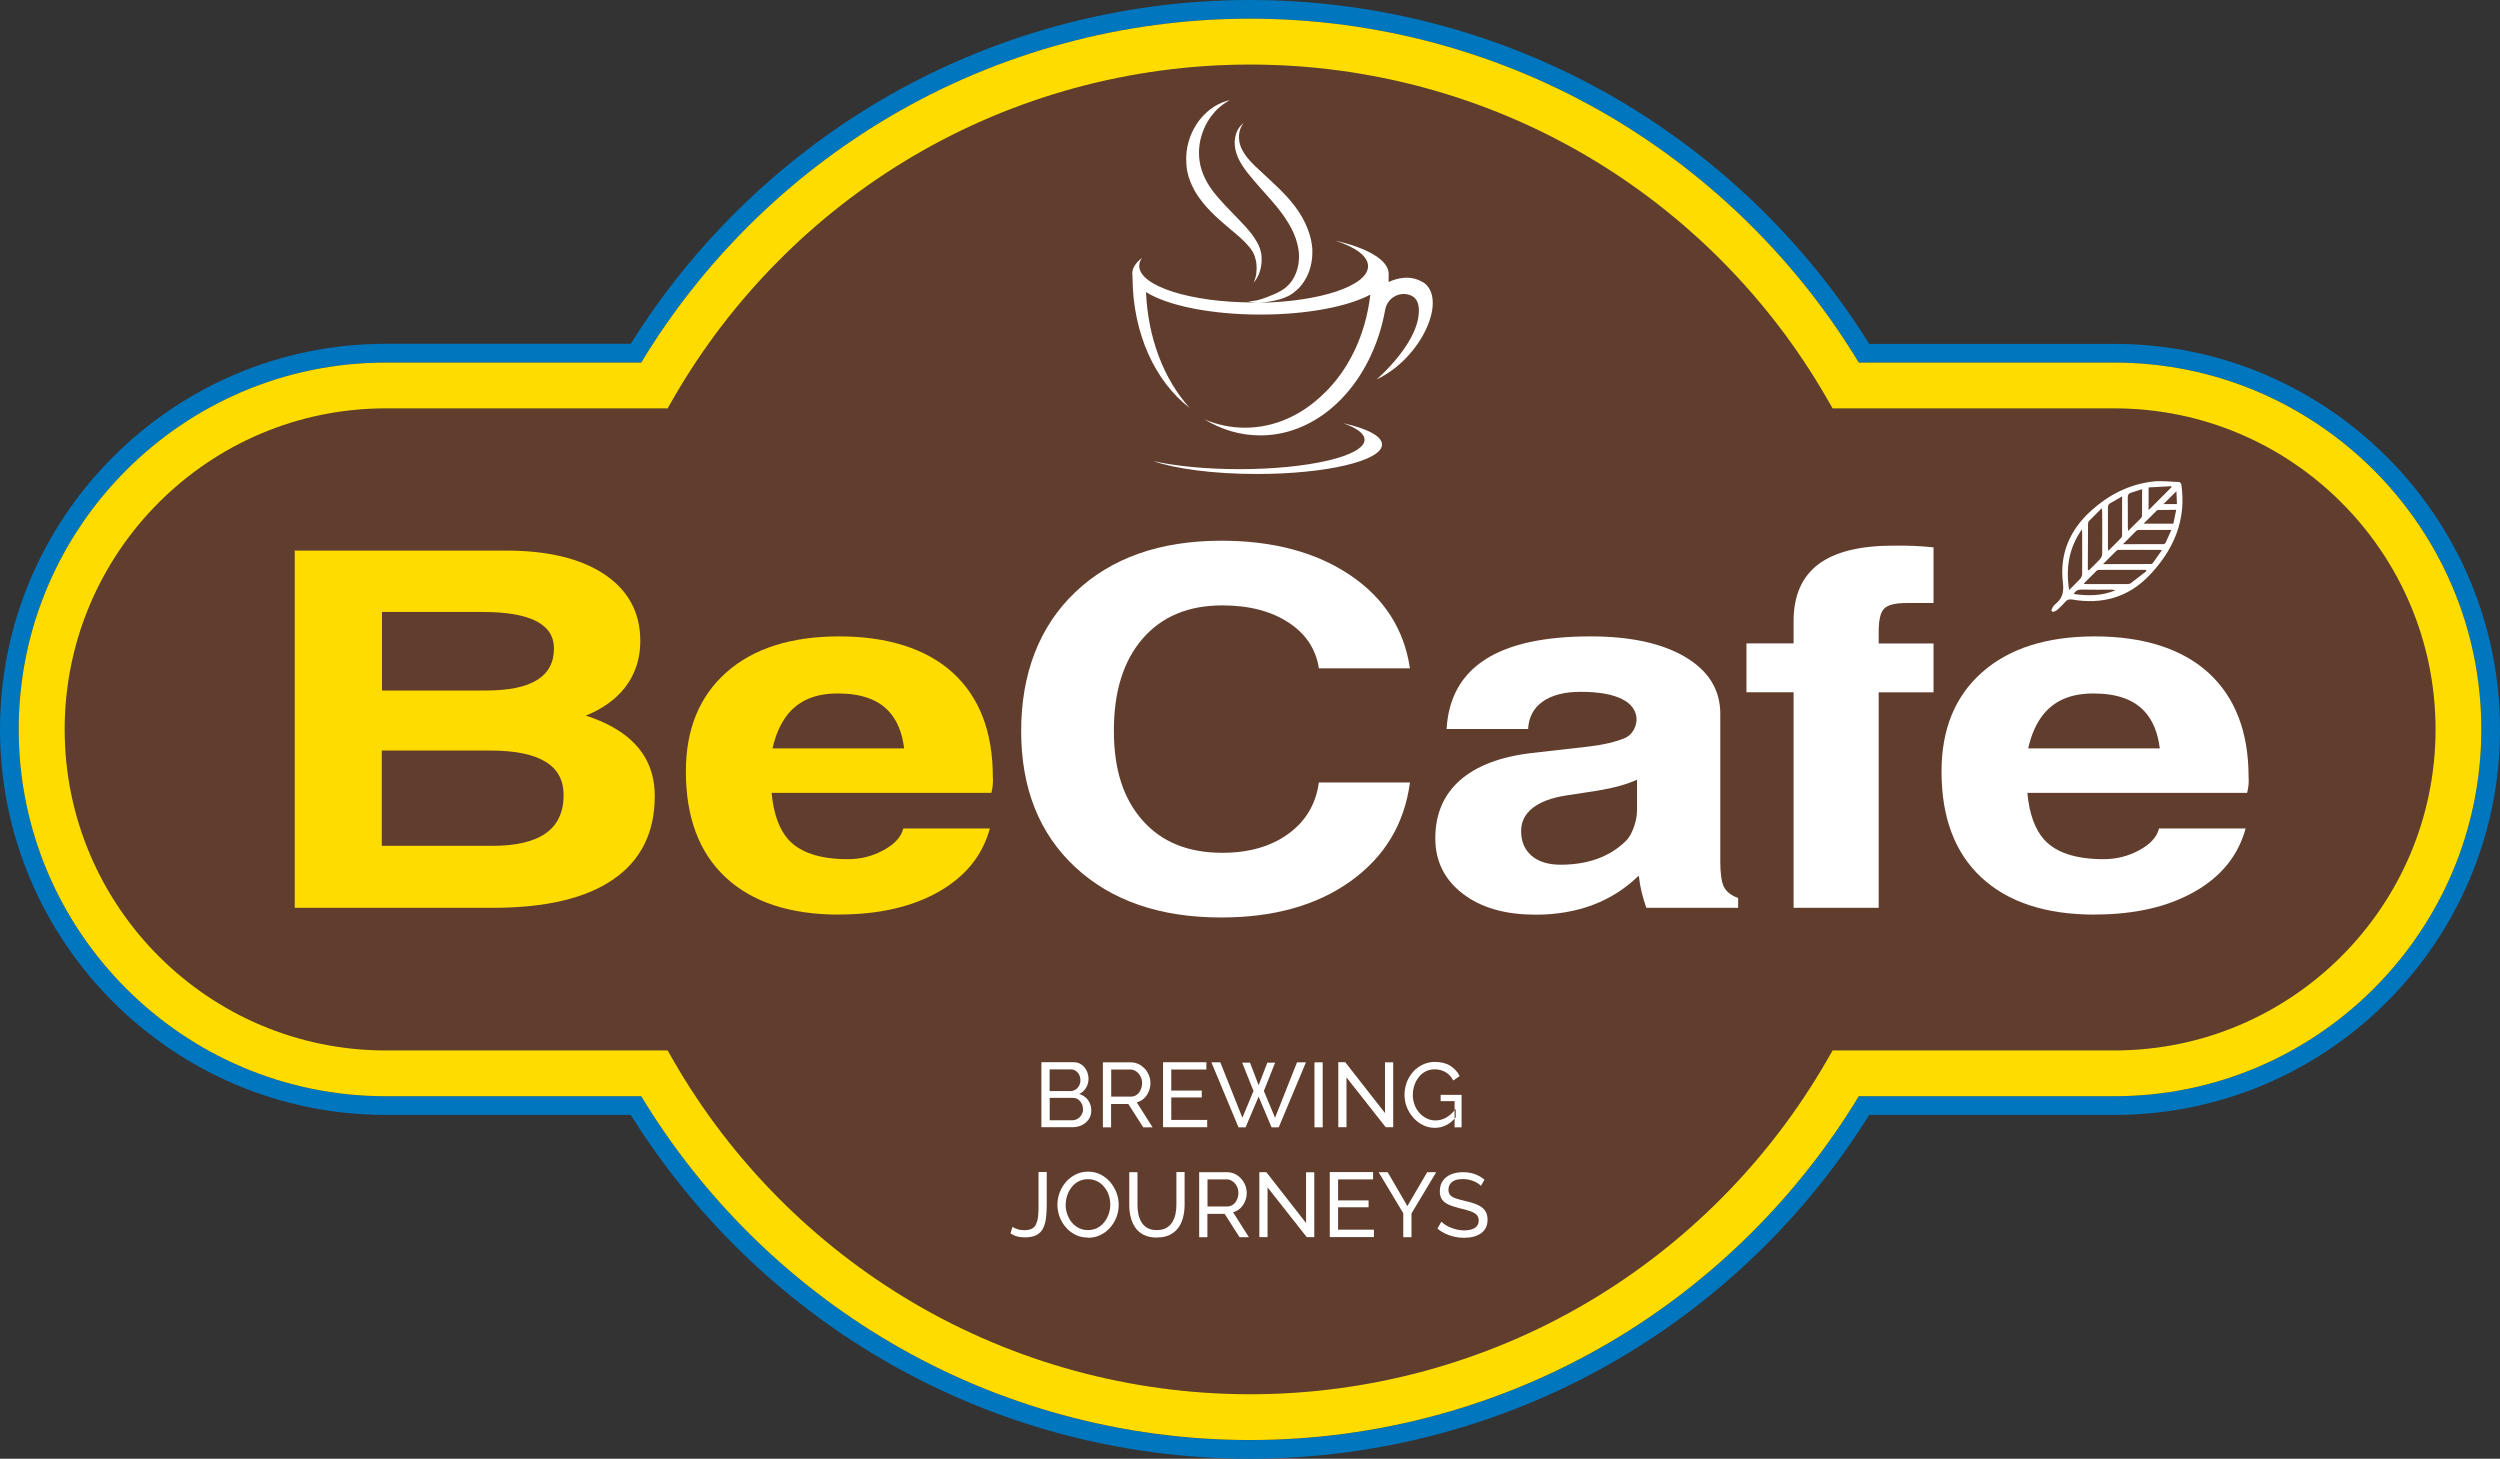 <svg xmlns="http://www.w3.org/2000/svg" id="Layer_1" data-name="Layer 1" viewBox="0 0 243.52 142.09"><rect x="0" y="0" width="243.52" height="142.09" fill="#333333" stroke="none"/><defs><style>      .cls-1, .cls-2 {        fill: #fff;      }      .cls-2, .cls-3, .cls-4, .cls-5 {        fill-rule: evenodd;      }      .cls-3 {        fill: #613d2e;      }      .cls-4 {        fill: #ffdc00;      }      .cls-5 {        fill: #0076be;      }    </style></defs><path class="cls-5" d="m205.97,106.78h-24.91c-5.94,9.83-14.31,18.11-24.2,23.95-10.6,6.24-22.73,9.55-35.1,9.55s-24.5-3.3-35.1-9.55c-9.89-5.83-18.26-14.11-24.2-23.95h-24.91c-19.7,0-35.73-16.03-35.73-35.73s16.03-35.73,35.73-35.73h24.91c5.94-9.83,14.3-18.11,24.2-23.95,10.6-6.25,22.73-9.55,35.1-9.55s24.5,3.3,35.1,9.55c9.89,5.83,18.26,14.11,24.2,23.95h24.91c19.7,0,35.73,16.03,35.73,35.73s-16.03,35.73-35.73,35.73h0Zm0-73.28h-23.89c-6.06-9.71-14.42-17.87-24.29-23.69C146.91,3.39,134.45,0,121.76,0s-25.15,3.39-36.03,9.8c-9.87,5.82-18.23,13.98-24.29,23.69h-23.89C16.85,33.49,0,50.34,0,71.05s16.85,37.55,37.55,37.55h23.89c6.06,9.71,14.42,17.87,24.29,23.69,10.88,6.41,23.33,9.8,36.03,9.8s25.15-3.39,36.03-9.8c9.88-5.82,18.23-13.98,24.29-23.69h23.89c20.71,0,37.55-16.85,37.55-37.55s-16.85-37.55-37.55-37.55h0Zm0,0"></path><path class="cls-3" d="m205.97,39.78h-27.46l-.64-1.11c-5.59-9.67-13.64-17.78-23.26-23.45-9.91-5.84-21.27-8.93-32.84-8.93s-22.92,3.09-32.84,8.93c-9.62,5.67-17.67,13.78-23.26,23.45l-.64,1.11h-27.46c-17.24,0-31.27,14.03-31.27,31.27s14.03,31.27,31.27,31.27h27.46l.64,1.11c5.6,9.67,13.64,17.78,23.26,23.45,9.91,5.84,21.26,8.93,32.84,8.93s22.93-3.09,32.84-8.93c9.62-5.67,17.67-13.78,23.26-23.45l.64-1.11h27.46c17.24,0,31.27-14.03,31.27-31.27s-14.03-31.27-31.27-31.27h0Zm0,0"></path><path class="cls-2" d="m105.49,108.03c0-.2-.04-.38-.13-.54-.09-.17-.2-.3-.35-.4-.14-.1-.31-.15-.5-.15h-2.26v2.18h2.2c.2,0,.37-.05.53-.15.16-.1.28-.23.38-.4s.14-.34.14-.53h0Zm-3.25-3.86v2.11h2.02c.19,0,.36-.05.5-.14.14-.09.26-.22.35-.38.09-.16.13-.33.13-.53,0-.2-.04-.38-.12-.54-.08-.16-.19-.28-.33-.38-.14-.1-.3-.14-.48-.14h-2.07Zm4.06,4c0,.33-.08.61-.25.86-.17.24-.39.43-.67.57-.28.14-.59.2-.93.2h-3.01v-6.33h3.15c.3,0,.55.08.77.24.22.16.39.36.5.61.11.25.17.5.17.77,0,.31-.08.6-.24.87-.16.27-.38.47-.67.6.36.11.65.31.86.59.21.29.32.63.32,1.02h0Zm0,0"></path><path class="cls-2" d="m108.23,106.82h1.92c.22,0,.41-.06.58-.18.16-.12.29-.28.38-.49.09-.2.14-.42.14-.65s-.05-.46-.16-.66c-.11-.2-.25-.36-.42-.48-.17-.12-.36-.18-.57-.18h-1.86v2.63Zm-.8,2.99v-6.33h2.71c.28,0,.53.06.77.17.23.12.43.27.61.46s.3.41.4.65c.1.24.14.49.14.74,0,.29-.05.57-.17.83-.11.26-.26.49-.46.67-.2.18-.43.31-.7.38l1.54,2.43h-.91l-1.45-2.27h-1.68v2.27h-.8Zm0,0"></path><path class="cls-2" d="m117.59,109.09v.71h-4.3v-6.33h4.22v.71h-3.42v2.05h2.97v.67h-2.97v2.19h3.5Zm0,0"></path><path class="cls-2" d="m121,103.51h.76l.84,2.2.85-2.2h.76l-1.1,2.76,1.09,2.61,2.14-5.4h.87l-2.65,6.33h-.7l-1.26-2.99-1.27,2.99h-.69l-2.64-6.33h.87l2.15,5.4,1.08-2.61-1.1-2.76Zm0,0"></path><rect class="cls-1" x="128.04" y="103.48" width=".8" height="6.33"></rect><path class="cls-2" d="m131.16,104.95v4.85h-.8v-6.33h.68l3.87,4.95v-4.94h.8v6.32h-.73l-3.82-4.85Zm0,0"></path><path class="cls-2" d="m141.69,107.26h-1.36v-.61h2.04v3.16h-.68v-2.55Zm-1.93,2.6c-.41,0-.8-.09-1.16-.27-.36-.18-.67-.42-.94-.73-.27-.31-.48-.65-.63-1.03-.15-.38-.22-.78-.22-1.19s.08-.83.22-1.22c.15-.38.36-.72.62-1.02.26-.3.58-.53.94-.7.36-.17.75-.26,1.17-.26.61,0,1.12.13,1.52.38.4.26.7.59.9,1l-.62.43c-.19-.37-.44-.64-.76-.82-.32-.18-.67-.27-1.06-.27-.32,0-.61.07-.87.2-.26.14-.49.32-.67.56-.19.24-.33.5-.43.8-.1.3-.15.61-.15.93s.05.66.17.96c.11.3.27.57.47.79.2.23.44.41.7.54.27.13.56.2.87.2.36,0,.71-.09,1.04-.28.33-.18.64-.47.93-.85v.83c-.57.68-1.25,1.02-2.03,1.02h0Zm0,0"></path><path class="cls-2" d="m98.63,119.51c.11.08.27.15.47.22.2.07.43.1.71.1s.51-.05.69-.14c.18-.09.32-.23.41-.42.09-.19.16-.42.2-.71.04-.29.05-.63.05-1.03v-3.37h.8v3.19c0,.47-.02.89-.07,1.28-.05.39-.14.73-.28,1.01-.14.29-.36.51-.64.66-.28.15-.66.23-1.13.23-.3,0-.56-.03-.79-.1-.23-.06-.43-.16-.62-.29l.2-.65Zm0,0"></path><path class="cls-2" d="m103.8,117.34c0,.32.05.63.16.93.1.3.25.57.44.8.19.23.42.42.69.55.27.14.56.2.89.2s.64-.07.91-.21c.27-.14.5-.33.68-.57.19-.24.33-.5.43-.8.1-.3.15-.6.15-.9,0-.32-.05-.63-.15-.93-.1-.3-.25-.56-.45-.8-.19-.24-.42-.42-.69-.55-.26-.13-.56-.2-.88-.2s-.64.07-.91.21c-.27.14-.5.33-.68.57-.19.24-.33.5-.43.8-.1.29-.15.59-.15.9h0Zm2.17,3.21c-.44,0-.85-.09-1.21-.27-.36-.18-.68-.42-.94-.73-.26-.3-.47-.65-.61-1.03-.14-.38-.21-.78-.21-1.18s.08-.82.23-1.21c.15-.38.36-.73.63-1.03.27-.3.59-.54.95-.71.36-.18.76-.26,1.19-.26s.85.09,1.21.28c.36.18.67.43.94.74.26.31.46.65.61,1.04.14.38.21.77.21,1.17,0,.42-.07.82-.22,1.21-.15.38-.36.73-.63,1.03-.27.3-.59.54-.95.71-.36.17-.76.26-1.19.26h0Zm0,0"></path><path class="cls-2" d="m112.69,120.55c-.5,0-.93-.09-1.27-.26-.35-.17-.62-.41-.83-.71-.21-.3-.36-.64-.45-1.02-.1-.38-.14-.77-.14-1.18v-3.2h.8v3.2c0,.31.03.61.09.9.06.29.17.56.31.79s.34.42.58.55c.24.14.55.2.91.2s.67-.07.92-.21c.24-.14.44-.33.58-.56.14-.24.25-.5.31-.79.06-.29.09-.59.09-.89v-3.2h.8v3.2c0,.43-.05.83-.15,1.22-.1.38-.25.72-.47,1.01-.21.29-.49.52-.83.69-.34.17-.76.25-1.24.25h0Zm0,0"></path><path class="cls-2" d="m117.61,117.52h1.92c.22,0,.41-.06.58-.18.16-.12.29-.28.38-.49.09-.2.14-.42.14-.65s-.05-.46-.16-.66c-.11-.2-.25-.36-.42-.48-.17-.12-.36-.18-.57-.18h-1.86v2.63Zm-.8,2.99v-6.33h2.71c.28,0,.53.06.77.17.23.12.43.27.61.46.17.19.3.41.4.65.1.24.14.49.14.74,0,.29-.05.57-.17.83-.11.26-.26.48-.46.67-.2.18-.43.31-.7.38l1.54,2.43h-.91l-1.45-2.27h-1.68v2.27h-.8Zm0,0"></path><path class="cls-2" d="m123.47,115.66v4.85h-.8v-6.33h.68l3.87,4.95v-4.94h.8v6.32h-.73l-3.82-4.85Zm0,0"></path><path class="cls-2" d="m133.83,119.79v.71h-4.3v-6.33h4.22v.71h-3.41v2.05h2.97v.67h-2.97v2.18h3.5Zm0,0"></path><path class="cls-2" d="m135.17,114.18l1.92,3.3,1.93-3.3h.88l-2.41,4.02v2.31h-.8v-2.33l-2.4-4h.88Zm0,0"></path><path class="cls-2" d="m144.25,115.51c-.07-.08-.17-.16-.29-.24-.12-.08-.25-.15-.4-.21-.15-.06-.31-.11-.49-.15-.18-.04-.36-.06-.55-.06-.49,0-.85.09-1.08.28-.23.18-.35.44-.35.76,0,.22.06.4.18.53.12.13.3.24.55.32.25.08.56.17.94.26.44.09.82.21,1.14.35.32.14.57.32.74.55.17.23.26.53.26.91,0,.3-.06.56-.17.79-.12.22-.28.41-.49.55-.21.14-.45.25-.73.32-.28.07-.58.1-.91.1s-.63-.03-.94-.1c-.3-.07-.59-.17-.87-.3-.27-.13-.53-.29-.77-.49l.38-.68c.1.1.22.2.37.3.15.1.32.19.52.27.19.08.4.15.63.2.22.05.46.08.69.08.45,0,.8-.08,1.05-.24.25-.16.38-.4.38-.71,0-.24-.07-.43-.21-.57-.14-.14-.35-.26-.62-.35-.27-.1-.61-.19-1-.28-.43-.11-.79-.22-1.08-.35s-.51-.29-.66-.5c-.15-.21-.22-.48-.22-.81,0-.4.1-.74.29-1.02.2-.28.47-.49.81-.63.34-.14.74-.21,1.17-.21.28,0,.55.03.8.09.25.06.48.14.69.25.21.11.41.24.59.39l-.37.65Zm0,0"></path><path class="cls-4" d="m205.97,102.32h-27.46l-.64,1.11c-5.6,9.67-13.64,17.78-23.26,23.45-9.91,5.84-21.27,8.93-32.84,8.93s-22.92-3.09-32.84-8.93c-9.62-5.67-17.67-13.78-23.26-23.45l-.64-1.11h-27.46c-17.24,0-31.27-14.03-31.27-31.27s14.03-31.27,31.27-31.27h27.46l.64-1.11c5.6-9.67,13.64-17.78,23.26-23.45,9.91-5.84,21.26-8.93,32.84-8.93s22.93,3.09,32.84,8.93c9.62,5.67,17.67,13.78,23.26,23.45l.64,1.11h27.46c17.24,0,31.27,14.03,31.27,31.27s-14.03,31.27-31.27,31.27h0Zm0-67h-24.91c-5.94-9.83-14.31-18.11-24.2-23.95-10.6-6.25-22.73-9.55-35.1-9.55s-24.5,3.3-35.1,9.55c-9.89,5.83-18.26,14.11-24.2,23.95h-24.91C17.85,35.32,1.82,51.35,1.82,71.05s16.03,35.73,35.73,35.73h24.91c5.94,9.83,14.3,18.11,24.2,23.94,10.6,6.25,22.73,9.55,35.1,9.55s24.5-3.3,35.1-9.55c9.89-5.83,18.26-14.11,24.2-23.94h24.91c19.7,0,35.73-16.03,35.73-35.73s-16.03-35.73-35.73-35.73h0Zm0,0"></path><path class="cls-2" d="m115.58,16.25c.01.09.02.19.04.28.03.19.08.38.13.57.02.1.05.19.09.28.03.09.06.19.1.28.04.09.08.18.11.27l.06.14s.05.09.07.13c.04.09.09.18.13.27.05.09.1.17.15.26l.08.13.08.13c.06.09.11.17.17.25.47.66.99,1.22,1.51,1.72.52.5,1.05.94,1.54,1.36.5.42.96.8,1.34,1.18.19.19.36.38.52.57.02.02.04.05.06.07.02.02.04.05.05.07.02.02.04.05.05.07.02.03.03.05.05.07.02.02.03.05.05.07.02.02.03.05.04.07.01.02.03.04.04.07.01.02.02.05.04.07.1.19.17.39.21.59,0,.02.01.05.02.07,0,.02.01.05.02.07.01.05.02.1.03.14.01.1.03.19.03.28.03.37.01.69-.03.95-.04.26-.11.46-.16.59-.03.07-.05.11-.07.15-.02.03-.02.05-.02.05,0,0,.01-.01.04-.04.02-.03.06-.07.11-.13.09-.12.21-.3.33-.56.11-.26.22-.6.27-1.01.02-.1.02-.21.03-.32,0-.06,0-.11,0-.17v-.09s0-.06,0-.09c0-.24-.04-.49-.12-.76-.01-.03-.02-.07-.03-.1-.01-.03-.03-.07-.04-.1-.01-.03-.03-.07-.04-.1-.01-.03-.03-.06-.04-.1-.02-.03-.03-.06-.04-.1-.02-.03-.03-.06-.05-.09-.02-.03-.03-.06-.05-.1-.02-.03-.03-.06-.05-.09-.14-.25-.3-.5-.49-.75-.37-.49-.81-.95-1.25-1.41-.89-.94-1.91-1.9-2.71-3.02-.05-.07-.09-.14-.14-.21l-.07-.11-.07-.11c-.04-.07-.09-.14-.13-.21-.04-.07-.08-.14-.11-.22l-.06-.11-.05-.11c-.03-.07-.07-.14-.1-.22-.03-.07-.06-.15-.09-.22-.03-.07-.06-.14-.08-.22-.1-.3-.18-.59-.22-.88-.05-.29-.07-.59-.07-.88s.02-.57.06-.85c.04-.27.1-.54.18-.8.07-.25.16-.5.26-.72.05-.11.1-.22.15-.33.06-.1.11-.21.17-.31.23-.4.49-.73.74-1.01.25-.28.5-.49.72-.65.03-.02.05-.04.08-.06.03-.02.05-.03.08-.05.05-.03.1-.07.14-.1.09-.05.16-.1.23-.14.13-.07.19-.11.19-.11,0,0-.07.02-.22.05-.07.02-.16.04-.26.08-.05.02-.11.04-.16.06-.03.01-.06.02-.09.03-.03.01-.06.03-.09.04-.26.11-.57.27-.9.5-.33.23-.69.54-1.03.93-.09.1-.17.2-.25.31-.08.11-.16.22-.24.34-.15.24-.3.5-.43.78-.13.28-.24.58-.34.91-.09.32-.16.66-.2,1.02-.04.35-.05.72-.02,1.1,0,.09.01.19.03.28h0Zm15.24,24.97c1.33.46,2.1,1.02,2.1,1.61,0,1.59-5.46,2.87-12.2,2.87-3.25,0-6.21-.3-8.4-.79,2.19.76,5.9,1.26,10.1,1.26,6.74,0,12.2-1.28,12.2-2.87,0-.82-1.46-1.56-3.8-2.08h0Zm7.79-13.72c-1.23-.76-2.55-.4-3.35-.03,0-.25.01-.5.01-.75h0s0-.03,0-.04c0-1.34-2.05-2.52-5.19-3.24,1.97.64,3.18,1.52,3.18,2.49,0,1.91-4.71,3.47-10.62,3.56.28-.01.62-.05.99-.11.21-.03.44-.08.68-.13.24-.06.5-.13.76-.23.13-.05.27-.11.41-.18.07-.03.14-.07.2-.11.07-.04.14-.09.2-.13.03-.02.07-.04.1-.07.03-.02.06-.05.1-.08.06-.05.13-.1.19-.16.06-.06.13-.11.19-.17.06-.06.12-.13.18-.19.46-.53.83-1.2,1.02-1.97.1-.38.16-.78.17-1.2,0-.1,0-.21,0-.31,0-.05,0-.11,0-.16v-.08s-.01-.08-.01-.08c-.02-.21-.05-.42-.09-.63-.16-.83-.49-1.65-.92-2.39-.43-.75-.96-1.41-1.49-1.99-.53-.58-1.08-1.09-1.59-1.57-.51-.47-1-.92-1.44-1.34-.43-.42-.8-.82-1.07-1.23-.13-.2-.24-.41-.33-.61-.08-.2-.14-.4-.17-.59-.03-.19-.04-.37-.03-.54,0-.09.01-.17.02-.24.02-.08.02-.15.04-.22.07-.27.17-.48.26-.61.04-.07.08-.11.1-.14.02-.03.04-.05.04-.05,0,0-.02.01-.05.04-.03.03-.08.06-.14.12-.12.11-.28.28-.42.56-.04.07-.07.15-.1.23-.03.08-.06.17-.08.26-.05.19-.08.39-.09.62,0,.23.01.47.06.73.05.25.14.52.25.78.23.53.57,1.05.97,1.55.4.5.84,1.01,1.3,1.53.47.52.95,1.06,1.42,1.62.47.57.91,1.16,1.29,1.81.38.64.66,1.3.82,1.96.04.16.07.33.1.49v.06s.02.06.02.06c0,.04,0,.08.01.12.01.08.01.16.02.24.01.32,0,.63-.05.94-.09.61-.31,1.16-.61,1.61-.04.06-.08.11-.12.17-.04.05-.08.1-.13.15-.04.05-.09.1-.13.14-.02.02-.04.05-.07.07-.02.02-.05.04-.07.06-.05.04-.1.08-.14.13-.05.04-.1.08-.15.11-.1.07-.2.14-.31.2-.43.25-.87.42-1.25.57-.39.15-.73.27-1.01.33-.28.07-.51.09-.66.1-.08,0-.14,0-.18,0-.04,0-.06,0-.06,0,0,0,.02,0,.06.02.04.01.1.03.17.04.13.03.33.06.58.06-.1,0-.2,0-.29,0-6.15,0-11.14-1.6-11.14-3.56,0-.27.09-.53.27-.78-.61.47-.95.99-.95,1.53,0,.11.02.21.04.32,0,0-.02,0-.02,0,0,.07.01.13.01.2.05,5.29,2.18,9.98,5.56,12.56-2.53-2.8-4.06-6.82-4.25-11.28,2.06,1.3,6.27,2.19,11.14,2.19,4.55,0,8.53-.78,10.71-1.94-.45,3.94-2.14,7.38-4.56,9.67-2.11,2.06-4.76,3.29-7.64,3.29-1.38,0-2.71-.28-3.95-.81,1.64,1,3.49,1.56,5.43,1.56,5.95,0,10.92-5.24,12.17-12.25.19-1.07,1.27-1.76,2.31-1.45.49.14.87.49.95,1.19.35,3.26-4.1,7.06-4.1,7.06,4.44-2.09,6.99-7.95,4.49-9.5h0Zm0,0"></path><path class="cls-4" d="m37.2,82.39h10.77c2.31,0,4.05-.41,5.2-1.23,1.16-.82,1.73-2.06,1.73-3.72,0-1.45-.59-2.54-1.78-3.25-1.18-.72-2.96-1.08-5.33-1.08h-10.6v9.28Zm0-15.13h10.14c2.22,0,3.87-.34,4.97-1.02,1.1-.68,1.65-1.7,1.65-3.08,0-1.18-.58-2.07-1.73-2.66-1.16-.59-2.9-.89-5.23-.89h-9.79v7.65Zm-8.49-13.63h20.57c4.1,0,7.31.78,9.62,2.33,2.31,1.56,3.47,3.71,3.47,6.48s-1.3,5.08-3.9,6.58c-.42.25-.89.48-1.42.68,1,.32,1.89.7,2.66,1.14,2.72,1.53,4.07,3.76,4.07,6.7,0,3.55-1.34,6.25-4.03,8.11-2.69,1.86-6.61,2.78-11.77,2.78h-19.27v-34.8Zm0,0"></path><path class="cls-4" d="m88.07,72.9c-.19-1.55-.69-2.75-1.5-3.62-1.06-1.15-2.71-1.73-4.94-1.73s-3.76.67-4.88,2.01c-.69.85-1.19,1.96-1.5,3.34h12.83Zm-6.33,16.19c-4.78,0-8.46-1.21-11.05-3.62-2.59-2.41-3.88-5.85-3.88-10.32,0-4.12,1.32-7.34,3.96-9.67,2.64-2.33,6.3-3.49,10.98-3.49s8.49,1.19,11.08,3.56c2.59,2.38,3.88,5.76,3.88,10.14.04.51-.01,1.02-.14,1.54h-21.41c.19,2.04.74,3.56,1.65,4.57,1.16,1.26,3.08,1.89,5.78,1.89,1.25,0,2.41-.29,3.48-.88,1.07-.58,1.71-1.28,1.92-2.11h8.43c-.71,2.62-2.37,4.67-4.96,6.15-2.59,1.48-5.83,2.23-9.72,2.23h0Zm0,0"></path><path class="cls-2" d="m137.34,76.23c-.54,4.02-2.46,7.22-5.76,9.59-3.3,2.37-7.51,3.55-12.61,3.55-5.97,0-10.71-1.63-14.23-4.9-3.51-3.27-5.27-7.68-5.27-13.26s1.76-10.19,5.27-13.53c3.51-3.34,8.26-5.01,14.23-5.01,5.05,0,9.22,1.12,12.54,3.35,3.31,2.23,5.26,5.26,5.83,9.08h-8.87c-.29-1.88-1.28-3.37-2.97-4.47-1.69-1.1-3.83-1.66-6.44-1.66-3.3,0-5.88,1.08-7.75,3.23-1.87,2.15-2.81,5.14-2.81,8.96s.93,6.64,2.79,8.75c1.86,2.11,4.45,3.16,7.77,3.16,2.6,0,4.75-.62,6.44-1.85,1.69-1.23,2.68-2.9,2.97-5h8.87Zm0,0"></path><path class="cls-2" d="m159.46,78.91v-2.96c-.96.44-2.24.8-3.81,1.06l-3.06.47c-1.44.22-2.54.63-3.29,1.22-.75.59-1.13,1.34-1.13,2.24,0,1.03.34,1.83,1.01,2.41.67.58,1.62.88,2.83.88,2.66,0,4.78-.77,6.35-2.3.31-.3.57-.74.78-1.33.21-.58.32-1.15.32-1.7h0Zm-9.97,10.18c-2.91,0-5.25-.68-7.02-2.05-1.77-1.36-2.66-3.16-2.66-5.38,0-2.35.8-4.23,2.4-5.65,1.6-1.41,3.93-2.3,6.99-2.66l5.46-.62c1.42-.16,2.61-.43,3.55-.81.4-.16.72-.44.94-.85.22-.41.3-.83.25-1.25-.12-.73-.57-1.3-1.36-1.7-.94-.49-2.3-.73-4.07-.73-1.58,0-2.81.32-3.7.95-.89.63-1.36,1.52-1.42,2.67h-7.94c.17-3.01,1.43-5.27,3.76-6.77,2.33-1.5,5.75-2.25,10.25-2.25,3.91,0,6.99.67,9.26,2.02,2.26,1.35,3.39,3.19,3.39,5.53v14.41c0,1.15.12,1.96.35,2.43.23.47.69.83,1.39,1.1v.95h-8.95v-.02c-.37-1.04-.61-2.06-.72-3.05l-.03-.05c-2.6,2.53-5.97,3.79-10.11,3.79h0Zm0,0"></path><path class="cls-2" d="m183,67.43v21h-8.29v-21h-4.59v-4.76h4.59v-2.16c0-2.48.8-4.32,2.41-5.54,1.61-1.22,4.05-1.82,7.32-1.82,1.46-.02,2.76.04,3.9.17v5.42h-2.63c-1.1,0-1.83.18-2.18.55-.36.36-.53,1.1-.53,2.23v1.16h5.34v4.76h-5.34Zm0,0"></path><path class="cls-2" d="m210.38,72.9c-.19-1.55-.69-2.75-1.5-3.62-1.06-1.15-2.71-1.73-4.94-1.73s-3.76.67-4.88,2.01c-.69.85-1.19,1.96-1.5,3.34h12.83Zm-6.33,16.19c-4.78,0-8.46-1.21-11.05-3.62-2.59-2.41-3.88-5.85-3.88-10.32,0-4.12,1.32-7.34,3.96-9.67,2.64-2.33,6.3-3.49,10.98-3.49s8.49,1.19,11.08,3.56c2.59,2.38,3.89,5.76,3.89,10.14.04.51-.01,1.02-.14,1.54h-21.41c.19,2.04.74,3.56,1.65,4.57,1.15,1.26,3.08,1.89,5.78,1.89,1.25,0,2.41-.29,3.48-.88,1.07-.58,1.71-1.28,1.92-2.11h8.43c-.71,2.62-2.36,4.67-4.96,6.15-2.59,1.48-5.83,2.23-9.72,2.23h0Zm0,0"></path><path class="cls-2" d="m212.05,49.1c-.02-.42-.03-.81-.05-1.25-.45.45-.84.84-1.26,1.25.45,0,.85,0,1.31,0h0Zm-10.05,8.76c1.4.2,2.75.19,4.06-.36-.12-.05-.25-.06-.37-.06-.99,0-1.98.01-2.97-.01-.33,0-.53.11-.72.42h0Zm7.29-8.17c.73-.73,1.48-1.48,2.23-2.23,0-.03-.02-.07-.03-.1-.75.04-1.51.08-2.2.12,0,.81,0,1.52,0,2.21h0Zm2.41,1.33c.09-.43.18-.86.28-1.36-.61,0-1.15.01-1.7.02-.06,0-.15,0-.18.04-.43.42-.86.85-1.3,1.29.98,0,1.9,0,2.9,0h0Zm-3.04-3.37c-.38.12-.71.23-1.04.33-.26.07-.36.2-.36.5.02.95,0,1.91.01,2.86,0,.11.02.21.03.38.45-.45.85-.84,1.24-1.24.06-.06.11-.15.11-.23,0-.85,0-1.7.01-2.6h0Zm2.85,3.97c-1.12,0-2.16,0-3.2,0-.07,0-.16.03-.21.08-.41.4-.82.82-1.31,1.31,1.39,0,2.67,0,3.94-.01.07,0,.18-.06.21-.12.19-.4.36-.8.57-1.26h0Zm-9.95,5.84c.4-.4.75-.73,1.07-1.08.11-.12.19-.31.19-.47.01-1.32,0-2.64,0-3.95,0-.11-.01-.23-.02-.4-1.27,1.8-1.59,3.74-1.25,5.91h0Zm5.15-9.11c-.42.24-.77.46-1.13.65-.21.11-.25.25-.25.47,0,1.25,0,2.51,0,3.76,0,.12.01.25.02.44.46-.46.87-.86,1.26-1.27.06-.06.1-.18.1-.28,0-1.23,0-2.45,0-3.78h0Zm3.86,5.26c-.1-.03-.13-.05-.16-.05-1.32,0-2.64,0-3.96,0-.09,0-.2,0-.26.06-.43.41-.84.83-1.34,1.33,1.62,0,3.12,0,4.62-.01.07,0,.17-.02.21-.07.3-.41.58-.82.89-1.25h0Zm-1.49,2.01s-.04-.07-.06-.11c-1.53,0-3.06,0-4.58,0-.07,0-.16.03-.21.08-.42.41-.82.82-1.27,1.27.12.02.17.03.21.03,1.36,0,2.72,0,4.08,0,.1,0,.22-.02.29-.07.52-.39,1.03-.79,1.54-1.19h0Zm-5.7-.11s.06.03.09.05c.37-.37.74-.72,1.09-1.1.12-.13.21-.33.21-.5.02-1.35,0-2.69,0-4.04,0-.09-.02-.19-.04-.42-.47.48-.87.87-1.26,1.27-.05.06-.08.17-.08.25,0,1.5-.01,3-.02,4.5h0Zm-3.57,3.93c.11-.18.17-.42.33-.54.75-.56.92-1.21.8-2.17-.33-2.8.69-5.13,2.78-7.01,1.68-1.51,3.62-2.51,5.86-2.8.89-.12,1.81.01,2.72.03.05.06.11.11.17.17.54,3.53-.74,6.46-3.13,8.95-2.03,2.12-4.59,2.83-7.48,2.33-.3-.05-.49,0-.68.22-.24.27-.5.53-.78.78-.12.1-.28.15-.43.22-.06-.06-.11-.11-.17-.17h0Zm0,0"></path></svg>